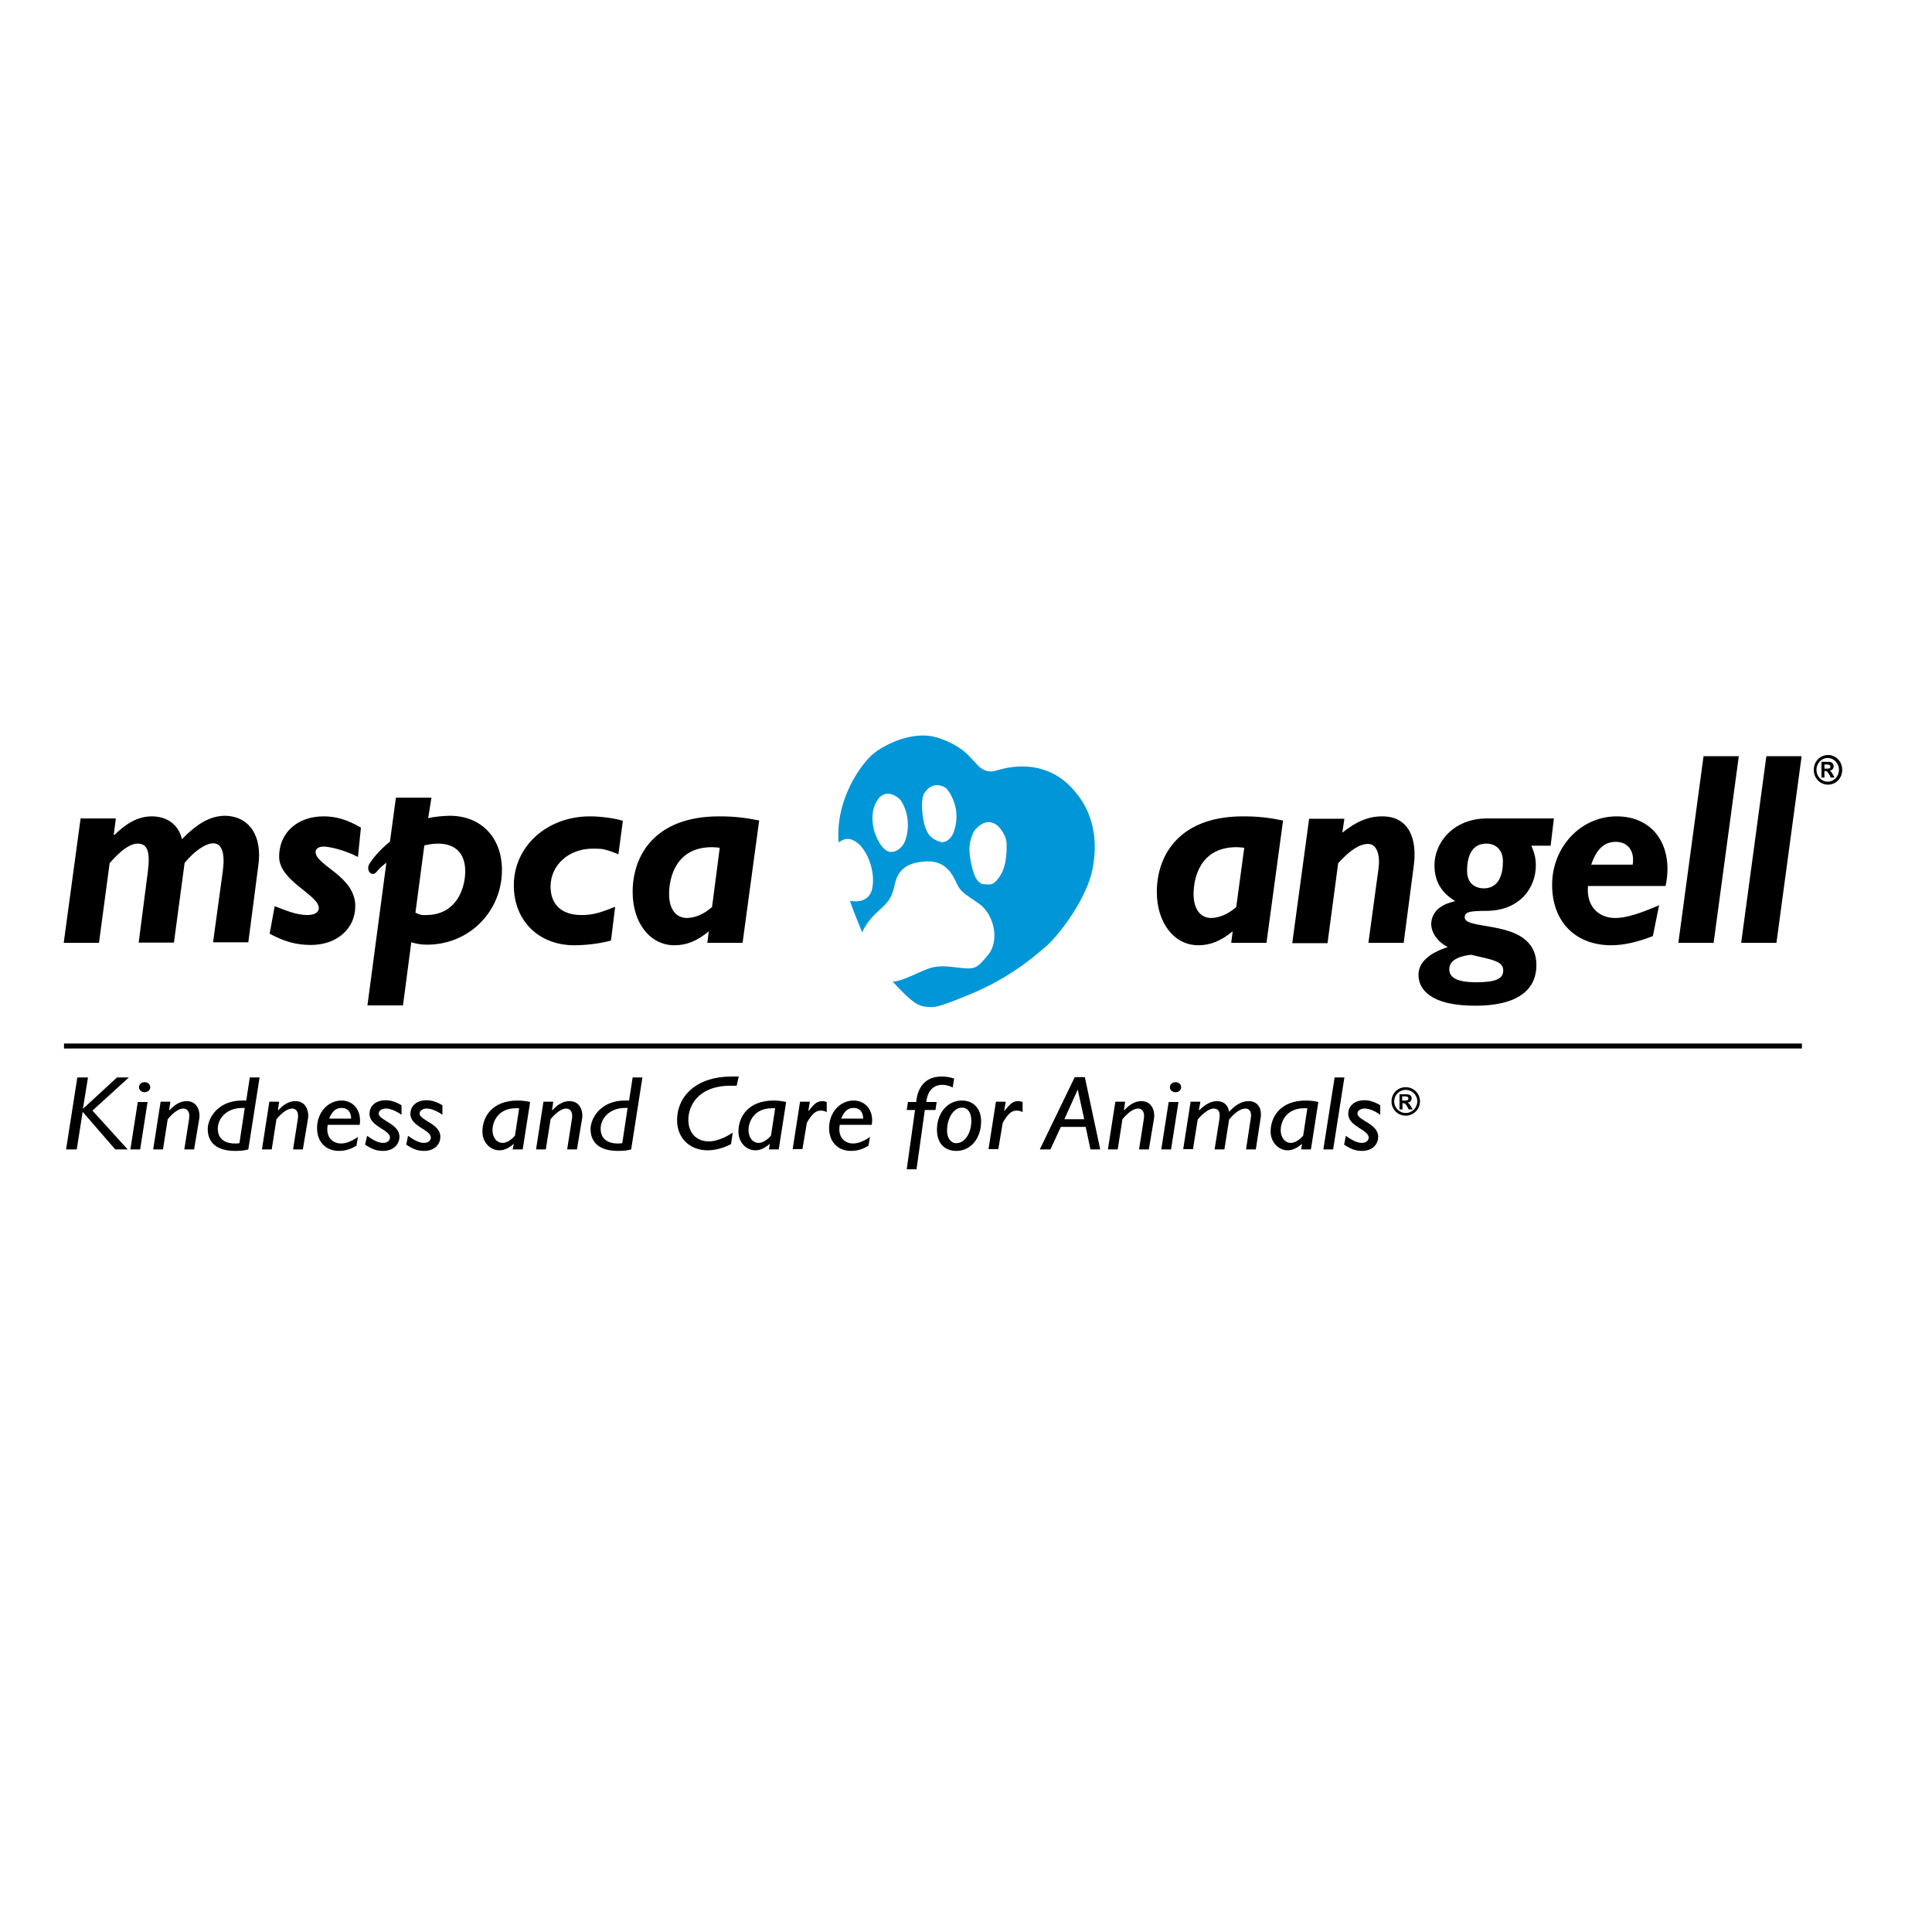 <?xml version="1.0" encoding="utf-8"?>
<!-- Generator: Adobe Illustrator 19.0.0, SVG Export Plug-In . SVG Version: 6.00 Build 0)  -->
<svg version="1.1" id="layer" xmlns="http://www.w3.org/2000/svg" xmlns:xlink="http://www.w3.org/1999/xlink" x="0px" y="0px"
	 viewBox="-153 -46 652 652" style="enable-background:new -153 -46 652 652;" xml:space="preserve">
<style type="text/css">
	.st0{fill:#0096D7;}
	.st1{fill:none;stroke:#000000;stroke-width:1.681;}
</style>
<path d="M336.1,281.1c0-2.3,1.8-4.2,7.3-4.9c7.2,1.7,10.9,2.1,10.9,5.3c0,2.9-2.6,4-9.4,4C338.8,285.4,336.1,284,336.1,281.1
	 M342.1,247.9c0-6,2.3-9.2,6.5-9.2c3.4,0,5.6,2.3,5.6,6c0,4.3-1.3,9.1-6.5,9.1C344.2,253.7,342.1,251.6,342.1,247.9 M348.9,230.2
	c-11.4,0-17.8,8.1-17.8,15.8c0,5.3,2.2,9.2,7,12.1c-2.7,0.7-3.8,1.2-5.1,2.1c-1.9,1.3-3,3.5-3,5.6c0,3,2.2,6.1,5.6,7.8
	c-6.7,2.2-9.9,5.4-9.9,9.4c0,4.6,3.7,10.4,19.1,10.4c16.3,0,20.7-6.8,20.7-13.7c0-16-24.2-11.3-24.2-16.1c0-1.8,1.5-2.2,7.2-2.2
	c11.5,0,16.8-7.9,16.8-15.3c0-2.4-0.4-4.1-1.5-6.7h6.5l1.1-9.2H348.9z M-91.6,237.2c-1.1-4.8-4.9-7.7-10.2-7.7
	c-4.6,0-8.7,2.4-12.6,6.3l-0.2-0.2l0.7-5.4h-11.9l-5.7,42h11.9l3.6-26.9c3.8-4.4,6.9-6.6,9.5-6.6c3.4,0,4.2,3,3.4,9.4l-3.1,24h11.9
	l3.6-26.9c3.4-4.1,7.1-6.6,9.7-6.6c2.9,0,4,3.4,3.2,9.3l-3.3,24.1h11.9l3.4-26.1c1.3-9.5-2.8-16.6-11.6-16.6
	C-81.9,229.5-86,231.5-91.6,237.2 M300,235l0.7-4.7h-11.9l-5.7,42h11.9l3.6-27c4.1-4.5,7.3-6.5,10.1-6.5c3.2,0,4.1,4.3,3.5,8.4
	l-3.4,25h11.9l3.4-26c1.2-8.6-1.3-16.7-10.6-16.7C308.9,229.5,304.9,231.1,300,235 M-58.8,243.1c0,8.3,13.4,12.8,13.4,17.4
	c0,1.4-1.5,2.3-3.9,2.3c-3.8,0-7.6-1.7-11-3l-1.7,9.3c5,2.7,9.1,3.8,13.9,3.8c8.8,0,15-5.5,15-13.1c0-10.2-13.4-13.7-13.4-18.3
	c0-1.1,1.1-1.8,2.7-1.8c2,0,7.2,1.2,11.6,3.5l1-9.9c-4.6-2.7-8.4-3.8-12.6-3.8C-52.7,229.5-58.8,235.1-58.8,243.1 M20.4,252.8
	c0,11.9,8.4,20.2,20.4,20.2c4,0,8.9-0.6,12.4-1.6l1.4-11.4c-5.4,2.2-7.8,2.8-11.4,2.8c-6.6,0-10.4-3.5-10.4-9.6
	c0-7.3,6.2-12.8,14.2-12.8c1.5,0,2.5,0,3.7,0.2c1.2,0.3,2.6,0.7,5,1.7l1.5-11.3c-2.5-0.8-7.2-1.5-11.1-1.5
	C31.6,229.5,20.4,239.6,20.4,252.8 M72.8,255.7c0-4.9,1.9-15.8,14.5-15.8c0.8,0,1.7,0.1,2.6,0.2l-2.6,20c-2.7,2.4-5.8,3.7-8.6,3.7
	C75,263.7,72.8,260.7,72.8,255.7 M60.5,255c0,10.5,5.9,18,14.1,18c4.2,0,7.7-1.5,11.6-4.7l-0.5,3.9h11.9l5.6-41.3
	c-4.9-1-8.5-1.4-13.5-1.4C67.9,229.5,60.5,242.8,60.5,255 M249.8,255.7c0-4.9,1.9-15.8,14.5-15.8c0.8,0,1.7,0.1,2.6,0.2l-2.7,20
	c-2.7,2.4-5.8,3.7-8.6,3.7C252,263.7,249.8,260.7,249.8,255.7 M237.4,255c0,10.5,5.9,18,14,18c4.1,0,7.7-1.5,11.6-4.7l-0.5,3.9h11.9
	l5.6-41.3c-4.9-1-8.5-1.4-13.5-1.4C244.8,229.5,237.4,242.8,237.4,255 M392.3,238.1c4.1,0,6.4,3.1,5.7,7.7h-14
	C385.8,240.5,388.4,238.1,392.3,238.1 M370.8,252.6c0,12.4,7.8,20.4,20,20.4c4.1,0,9-1.1,14-3.1l2.1-10.4
	c-6.5,2.8-11.1,4.3-14.8,4.3c-5.7,0-9.8-4-9.2-10.8h26.2c2.8-13.4-4-23.5-16.5-23.5C380.5,229.5,370.8,239.8,370.8,252.6 M-12.8,262
	l3-22.7c1.7-0.4,3.3-0.6,4.6-0.6c6,0,9.2,3.4,9.2,9.3c0,6-3.1,14.8-13.2,14.8C-10.7,262.9-11.4,262.7-12.8,262 M-19.4,223.3l-2,14.7
	c-3.2,2.7-5.1,4.8-6.8,7.3c-1.6,2.4,0.7,4.9,2.3,2.9c1-1.2,1.6-1.7,3.3-3.1l-6.4,48.2H-17l2.8-21.3c2.1,0.6,3.4,0.8,5.4,0.8
	c14.1,0,25.2-11.2,25.2-25.2c0-11-7.1-18.3-17.6-18.3c-1,0-2.2,0.1-3.4,0.2c-1.2,0.1-2.6,0.3-3.9,0.6l1.1-6.9H-19.4z M462.7,212h1
	c0.7,0,1,0.3,1,0.7c0,0.4-0.2,0.7-0.9,0.7h-1.1V212z M461.7,211.1v5.3h1v-2.2h0.2c0.4,0,0.6,0.1,0.8,0.3c0.2,0.2,0.5,0.7,0.7,1
	l0.4,0.9h1.3l-0.6-1.1c-0.5-0.9-0.7-1.1-1.1-1.2v0c0.9-0.1,1.4-0.7,1.4-1.5c0-0.8-0.5-1.5-1.6-1.5H461.7z M421.9,209.2l-8.5,63h11.9
	l8.5-63H421.9z M443.1,209.2l-8.5,63h11.9l8.5-63H443.1z M460,213.8c0-2.2,1.7-4,3.8-4c2.1,0,3.8,1.8,3.8,4c0,2.2-1.7,4-3.8,4
	C461.7,217.8,460,216,460,213.8 M459.1,213.8c0,2.8,2.1,5,4.8,5c2.7,0,4.8-2.2,4.8-5c0-2.8-2.1-5-4.8-5
	C461.2,208.8,459.1,211,459.1,213.8"/>
<path class="st0" d="M179.1,252.4c-1.7,0-2.9-2.1-3.3-3.2c-0.4-1.1-2.3-7-1.4-11c0.9-4,2.1-4.6,2.1-4.6c3.4-3.6,6.6-2.2,8.5,0.6
	c1.9,2.8,1.7,4.5,1.7,4.9c0,0.4,0.3,6.6-2.1,10.3c-1.7,2.8-2.9,3.1-4.1,3.1C180,252.4,179.5,252.4,179.1,252.4 M144.6,239.6
	c-2.7-3.4-4.6-10.3-1.8-15.1c3-5.2,7.5-1.3,8.2-0.4c3.8,5.8,2.3,12.9,0.7,15.1c-1,1.3-2.3,2.3-3.8,2.3
	C146.9,241.6,145.7,241,144.6,239.6 M161.4,236.6c-1.8-1.4-2.9-4.7-3.2-9.3c-0.3-4.6,0.8-5.8,0.9-5.9c2.8-4,6.6-2,7.3-1.3
	c0.7,0.7,5.5,6.9,2.3,15.1c0,0-1.2,3-3.8,3C164,238.1,162.8,237.7,161.4,236.6 M141.8,208.3c-3.9,3.2-12.9,15.1-11.8,29.9
	c0.7,0,2.4-2.4,5.9-0.1c3.5,2.3,6.6,9.5,5.5,15.5c-1.1,6-7.5,4.4-7.5,4.4c0,0.9,4.1,10.7,4.1,10.7c0.4-1.3,2.2-4.5,5.9-7.7
	c3.7-3.3,4.1-4.5,5.2-9.1c1.1-4.5,4.3-7,10.7-7.2c6.4-0.2,8.6,4.3,10,7.3c1.4,3,2.4,3.4,7.5,6.9c5.1,3.5,7.2,12.4,3.2,17.3
	c-4.1,4.9-4.3,5.1-11.3,4.2c-7-0.9-8.6,0.3-14.3,2.8c-5.6,2.5-6.7,2-6.7,2s3.7,4.1,5.9,5.9c2.1,1.8,3.7,2.6,6,2.7
	c2.2,0.1,2.3,0.6,12.7-3.6c13.1-5.2,21.2-11.6,27.2-16.8c4.9-4.3,13.9-16.6,15.7-26.1c2.9-14.9-3.2-23.5-7.3-27.7
	c-6.4-6.7-15.5-8.6-25.4-5.5c-3.5,1.1-6-1.8-6-1.8s0.3,0.3-3.1-3.3c-3.4-3.6-8.4-5.3-8.4-5.3c-2.3-1-4.8-1.5-7.1-1.5
	C151.2,202.3,144.5,206.1,141.8,208.3"/>
<line class="st1" x1="-131.4" y1="307" x2="455.1" y2="307"/>
<path d="M-109.5,317.6l-12.3,11.2l11.9,13.1h-4.2l-11-12.7l-2,12.7h-3.6l3.8-24.3h3.6L-125,328l0.1,0.1l11.4-10.5H-109.5z
	 M-106.5,325.9l-2.5,16h3.3l2.5-16H-106.5z M-102.3,320.9c0-1-0.9-1.7-1.9-1.7c-1.1,0-1.9,0.8-1.9,1.7c0,1,0.9,1.7,1.9,1.7
	C-103.2,322.6-102.3,321.9-102.3,320.9 M-101.3,341.9h3.3l1.6-10.2c2.5-3,4.3-3.6,5.3-3.6c1,0,2.4,0.8,1.9,3.6l-1.6,10.2h3.3
	l1.7-10.1c0.5-2.6-0.5-6.2-4.2-6.2c-2,0-3.9,1-5.8,3.1l-0.1-0.1l0.4-2.8h-3.3L-101.3,341.9z M-71.2,327.9c-5.4,0-8.3,3.6-8.3,7
	c0,3.2,2.1,5,5.8,5c0.5,0,1,0,1.5-0.1l1.8-11.9H-71.2z M-65.4,317.6l-3.8,24.3c-1.4,0.4-2.8,0.5-4.5,0.5c-5.9,0-9.2-2.6-9.2-7.4
	c0-3.4,3.2-9.6,11.6-9.6h1.4l1.2-7.8H-65.4z M-64.6,341.9h3.3l1.6-10.2c2.5-3,4.3-3.6,5.3-3.6c1,0,2.4,0.8,1.9,3.6l-1.6,10.2h3.3
	l1.7-10.1c0.5-2.6-0.5-6.2-4.2-6.2c-2,0-3.9,1-5.8,3.1l-0.1-0.1l0.4-2.8h-3.3L-64.6,341.9z M-34.5,331.5c0-2-1-3.6-3.2-3.6
	c-2,0-3.3,1.2-4.2,3.6H-34.5z M-42.4,333.6c-0.8,4.3,1.8,6.3,4.5,6.3c1.6,0,3.5-0.7,5.7-2.2l-0.5,2.9c-1.8,1.2-3.8,1.8-5.9,1.8
	c-4.5,0-7.4-3.1-7.4-7.7c0-5.2,3.6-9.3,8.3-9.3c3.9,0,6.8,3.3,6.1,8.2H-42.4z M-29.8,340.3c2.5,1.6,3.9,2.1,6.1,2.1
	c3.1,0,5.5-1.9,5.5-4.8c0-4.4-7-5.5-7-7.8c0-0.9,1-1.7,2.4-1.7c1.4,0,3.3,0.7,5.3,2.1v-3.2c-1.6-1-3.5-1.7-5.3-1.7
	c-3.4,0-5.5,1.9-5.5,4.6c0,4.3,6.9,5.3,6.9,8c0,1-0.9,1.8-2.3,1.8c-1.4,0-3.1-0.7-5.4-2.4L-29.8,340.3z M-15.9,340.3
	c2.5,1.6,3.9,2.1,6.1,2.1c3.1,0,5.4-1.9,5.4-4.8c0-4.4-7-5.5-7-7.8c0-0.9,1-1.7,2.4-1.7c1.4,0,3.3,0.7,5.3,2.1v-3.2
	c-1.6-1-3.5-1.7-5.3-1.7c-3.4,0-5.5,1.9-5.5,4.6c0,4.3,6.9,5.3,6.9,8c0,1-0.9,1.8-2.3,1.8c-1.4,0-3.1-0.7-5.4-2.4L-15.9,340.3z
	 M22.2,328c-0.4,0-0.7,0-1,0c-6.7,0-8,5.3-8,7.3c0,2.6,1.4,4.4,3.5,4.4c1.3,0,3.1-1.2,4.1-2.5L22.2,328z M20.4,340L20.4,340
	c-1.5,1.3-3.1,2.2-4.8,2.2c-3.3,0-5.8-2.8-5.8-6.3c0-5.1,3.4-10.5,11.9-10.5c1.3,0,3.2,0.2,4.2,0.5l-2.5,16H20L20.4,340z
	 M27.9,341.9h3.3l1.6-10.2c2.5-3,4.3-3.6,5.3-3.6c1,0,2.4,0.8,1.9,3.6l-1.6,10.2h3.3l1.7-10.1c0.5-2.6-0.5-6.2-4.2-6.2
	c-2,0-3.9,1-5.8,3.1l-0.1-0.1l0.4-2.8h-3.3L27.9,341.9z M58,327.9c-5.4,0-8.3,3.6-8.3,7c0,3.2,2.1,5,5.8,5c0.5,0,1,0,1.5-0.1
	l1.8-11.9H58z M63.8,317.6l-3.8,24.3c-1.4,0.4-2.8,0.5-4.5,0.5c-5.9,0-9.2-2.6-9.2-7.4c0-3.4,3.2-9.6,11.6-9.6h1.4l1.2-7.8H63.8z
	 M93.8,317.3c-11.4,0-18.3,6.3-18.3,14.8c0,5.9,4.2,10.1,10.3,10.1c2.4,0,5.3-0.7,7.9-2.1l0.6-3.9c-2.4,1.7-5.7,3-8,3
	c-4.3,0-7-2.9-7-7.3c0-4.6,3.2-11.5,14.3-11.5h2l0.7-3.1H93.8z M108.6,328c-0.4,0-0.7,0-1,0c-6.7,0-8,5.3-8,7.3
	c0,2.6,1.4,4.4,3.5,4.4c1.3,0,3.1-1.2,4.1-2.5L108.6,328z M106.8,340L106.8,340c-1.5,1.3-3.1,2.2-4.8,2.2c-3.3,0-5.8-2.8-5.8-6.3
	c0-5.1,3.4-10.5,11.9-10.5c1.2,0,3.2,0.2,4.2,0.5l-2.5,16h-3.3L106.8,340z M119.3,332.9c1.8-3.1,3-4.1,4.7-4.1c0.7,0,1.2,0.1,2,0.5
	v-3.4c-0.6-0.2-0.9-0.3-1.4-0.3c-1.7,0-2.6,0.6-4.7,3.3l-0.1-0.1l0.5-3h-3.3l-2.5,16h3.3L119.3,332.9z M138.3,331.5
	c0-2-1-3.6-3.2-3.6c-2,0-3.3,1.2-4.2,3.6H138.3z M130.4,333.6c-0.8,4.3,1.8,6.3,4.5,6.3c1.6,0,3.5-0.7,5.7-2.2l-0.5,2.9
	c-1.8,1.2-3.8,1.8-5.9,1.8c-4.5,0-7.4-3.1-7.4-7.7c0-5.2,3.6-9.3,8.3-9.3c3.9,0,6.9,3.3,6.1,8.2H130.4z M159.6,325.9
	c0.4-3.7,2.3-5.8,5.5-5.8c1,0,2.3,0.3,3.4,0.9l0.5-3c-1.4-0.5-2.8-0.7-4.3-0.7c-5.5,0-8.1,3.8-8.5,8.6h-2.8l-0.4,2.7h2.8l-2.8,20
	h3.3l2.8-20h3.6l0.4-2.7H159.6z M166.6,335.6c0,2.6,1.4,4.2,3.1,4.2c2.8,0,5.1-3.2,5.1-7.6c0-2.7-1.2-4.4-3.1-4.4
	C168.7,327.8,166.6,331.5,166.6,335.6 M178.1,332.4c0,6-3.7,10-8.3,10c-4.2,0-6.6-2.7-6.6-7.2c0-5.6,3.6-9.8,8.4-9.8
	C175.6,325.4,178.1,328.2,178.1,332.4 M185.4,332.9c1.8-3.1,3-4.1,4.7-4.1c0.7,0,1.2,0.1,2,0.5v-3.4c-0.6-0.2-0.9-0.3-1.4-0.3
	c-1.7,0-2.6,0.6-4.7,3.3l-0.1-0.1l0.5-3h-3.3l-2.5,16h3.3L185.4,332.9z M210.7,321.7l-4.5,10h6.7L210.7,321.7L210.7,321.7z
	 M213.1,317.5l5.2,24.4H215l-1.6-7.6H205l-3.5,7.6h-3.6l11.8-24.4H213.1z M220.9,341.9h3.3l1.6-10.2c2.5-3,4.3-3.6,5.3-3.6
	c1,0,2.4,0.8,1.9,3.6l-1.6,10.2h3.3l1.7-10.1c0.5-2.6-0.5-6.2-4.2-6.2c-2,0-3.9,1-5.8,3.1l-0.1-0.1l0.4-2.8h-3.3L220.9,341.9z
	 M241.4,325.9l-2.5,16h3.3l2.5-16H241.4z M245.6,320.9c0-1-0.9-1.7-1.9-1.7c-1.1,0-1.9,0.8-1.9,1.7c0,1,0.9,1.7,1.9,1.7
	C244.8,322.6,245.6,321.9,245.6,320.9 M251.2,331.8c1.8-2.2,4-3.7,5.3-3.7c1.9,0,2.4,1.4,2,3.7l-1.6,10.1h3.3l1.6-10.1
	c2.4-2.9,4.3-3.7,5.5-3.7c1.4,0,2.2,1.2,1.8,3.3l-1.6,10.5h3.3l1.6-10.4c0.7-4.1-1.5-5.9-4-5.9c-1.7,0-4,0.7-6.6,3.6
	c-0.5-2.9-2.5-3.6-4-3.6c-2,0-3.9,0.9-6.1,3.1l-0.1-0.1l0.5-2.8h-3.3l-2.5,16h3.3L251.2,331.8z M288.2,328c-0.4,0-0.7,0-1,0
	c-6.7,0-8,5.3-8,7.3c0,2.6,1.4,4.4,3.5,4.4c1.3,0,3.1-1.2,4.1-2.5L288.2,328z M286.4,340L286.4,340c-1.5,1.3-3.1,2.2-4.8,2.2
	c-3.2,0-5.8-2.8-5.8-6.3c0-5.1,3.4-10.5,11.9-10.5c1.3,0,3.2,0.2,4.2,0.5l-2.5,16h-3.3L286.4,340z M297.4,317.6l-3.8,24.3h3.3
	l3.8-24.3H297.4z M300.6,340.3c2.5,1.6,3.9,2.1,6.1,2.1c3.1,0,5.4-1.9,5.4-4.8c0-4.4-7-5.5-7-7.8c0-0.9,1-1.7,2.4-1.7
	c1.4,0,3.3,0.7,5.3,2.1v-3.2c-1.6-1-3.5-1.7-5.3-1.7c-3.4,0-5.5,1.9-5.5,4.6c0,4.3,6.9,5.3,6.9,8c0,1-0.9,1.8-2.3,1.8
	c-1.4,0-3.1-0.7-5.4-2.4L300.6,340.3z M326.2,325.7c0-2.7-2.1-4.8-4.8-4.8c-2.7,0-4.8,2.1-4.8,4.8c0,2.7,2.1,4.8,4.8,4.8
	C324,330.5,326.2,328.4,326.2,325.7 M317.5,325.7c0-2.1,1.7-3.9,3.9-3.9c2.1,0,3.9,1.7,3.9,3.9c0,2.1-1.7,3.9-3.9,3.9
	C319.2,329.6,317.5,327.8,317.5,325.7 M323.7,328.3l-0.6-1c-0.5-0.9-0.7-1-1.1-1.2v0c0.9-0.1,1.4-0.7,1.4-1.4c0-0.8-0.5-1.4-1.6-1.4
	h-2.5v5.1h1v-2.1h0.2c0.5,0,0.6,0.1,0.8,0.3c0.2,0.2,0.5,0.6,0.7,1l0.4,0.8H323.7z M320.2,325.4v-1.4h1c0.7,0,1.1,0.2,1.1,0.7
	c0,0.4-0.2,0.7-0.9,0.7H320.2z"/>
</svg>

